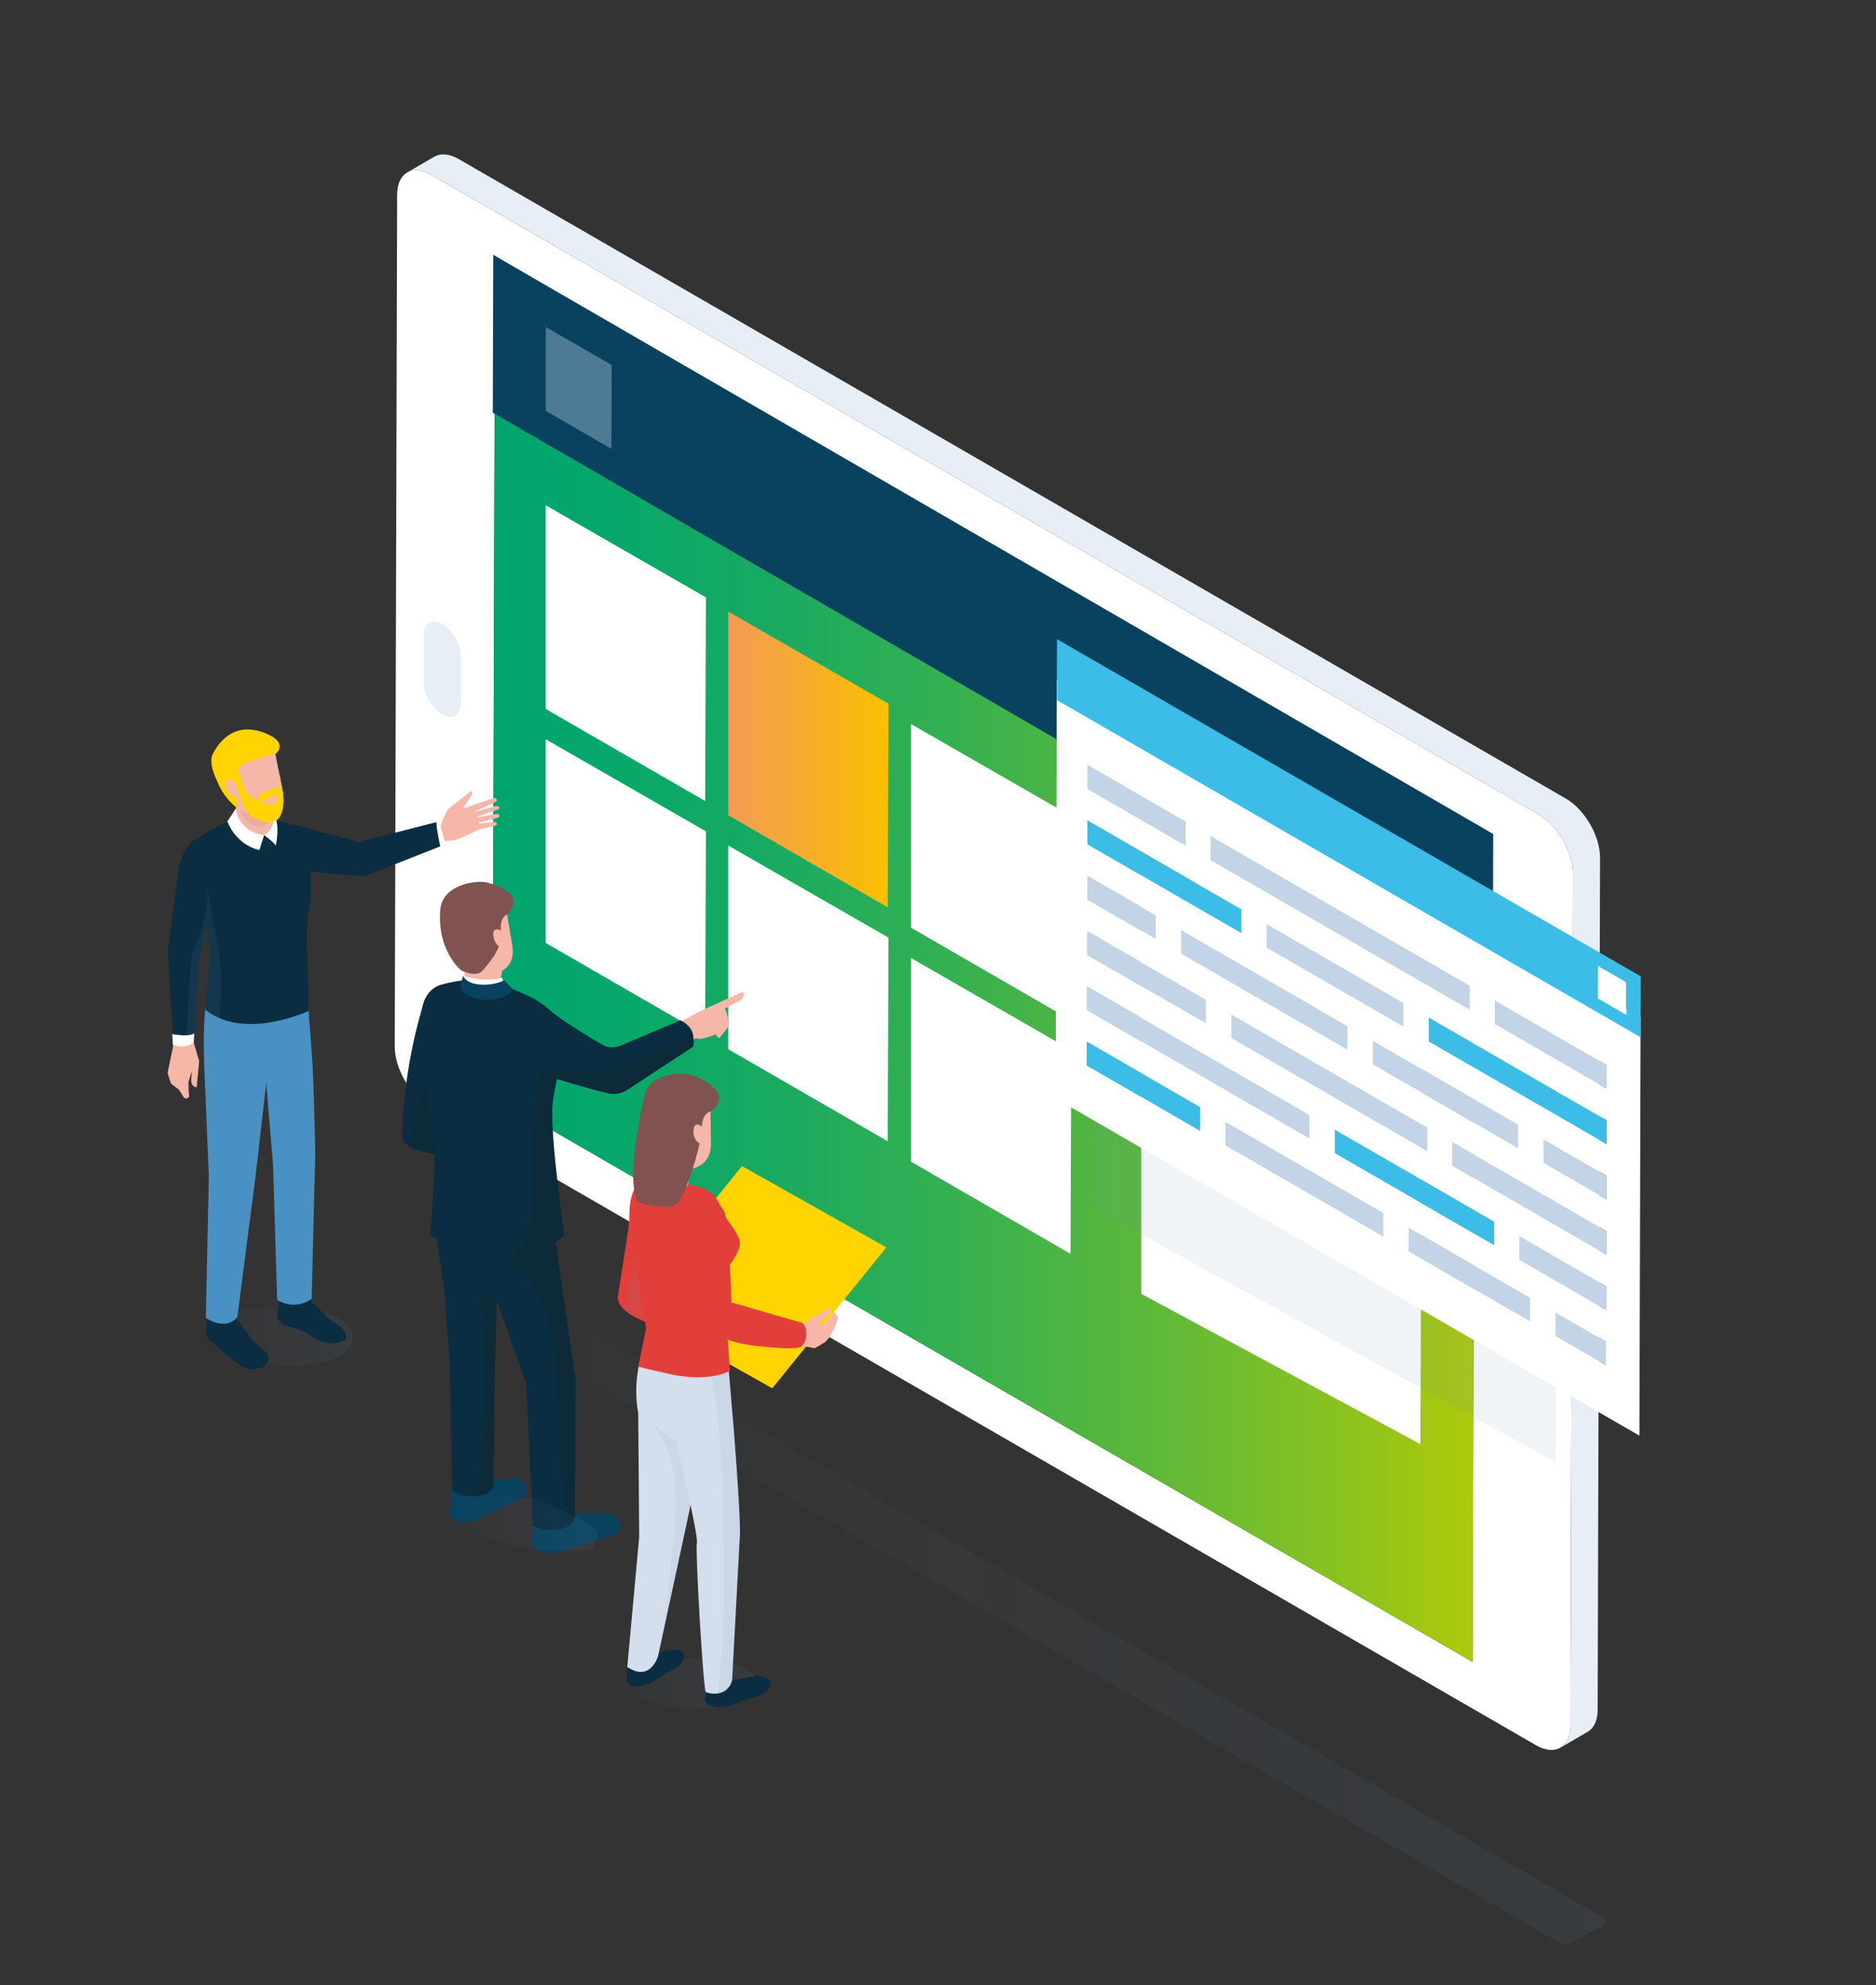 <?xml version="1.0" encoding="utf-8"?>
<!-- Generator: Adobe Illustrator 22.1.0, SVG Export Plug-In . SVG Version: 6.00 Build 0)  -->
<svg version="1.1" id="Layer_1" xmlns="http://www.w3.org/2000/svg" xmlns:xlink="http://www.w3.org/1999/xlink" x="0px" y="0px"
	 viewBox="0 0 93.5 98.9" style="enable-background:new 0 0 93.5 98.9;" xml:space="preserve">
<rect x="0" y="0" width="93.5" height="98.9" fill="#333333" stroke="none"/>
<style type="text/css">
	.st0{enable-background:new    ;}
	.st1{fill:#FFFFFF;}
	.st2{fill:#E8EEF6;}
	.st3{fill:url(#SVGID_1_);}
	.st4{opacity:0.1;fill:url(#SVGID_2_);}
	.st5{fill:#09425E;}
	.st6{opacity:0.5;fill:#92B3CB;}
	.st7{fill:url(#SVGID_3_);}
	.st8{opacity:0.1;fill:#6B8FB1;}
	.st9{fill:#C3D4E6;}
	.st10{fill:#3BBDE8;}
	.st11{opacity:0.1;fill:url(#SVGID_4_);}
	.st12{fill:#F6B6A8;}
	.st13{fill:#0A2D41;}
	.st14{fill:#4791C4;}
	.st15{fill:#E9AD9F;}
	.st16{fill:#FFD400;}
	.st17{opacity:0.2;fill:#1D1E1C;}
	.st18{opacity:0.1;fill:url(#SVGID_5_);}
	.st19{fill:#805350;}
	.st20{opacity:0.1;fill:url(#SVGID_6_);}
	.st21{fill:#E23F3A;}
	.st22{fill:#D4DFED;}
</style>
<g>
	<g>
		<g class="st0">
			<g>
				<path class="st1" d="M76.686,40.568L21.51,8.712c-0.945-0.545-1.713-0.107-1.716,0.978l-0.12,42.442
					c-0.003,1.086,0.76,2.408,1.705,2.953l55.176,31.856c0.946,0.546,1.715,0.109,1.718-0.977l0.12-42.442
					C78.396,42.437,77.632,41.114,76.686,40.568z M73.394,82.791L24.552,54.592l0.118-41.729l48.842,28.199L73.394,82.791z"/>
			</g>
			<path class="st2" d="M78.04,39.781L22.864,7.925c-0.475-0.274-0.906-0.3-1.217-0.119l-1.354,0.787
				c0.311-0.181,0.742-0.155,1.217,0.119v0l55.176,31.856c0.946,0.546,1.71,1.869,1.707,2.954l-0.12,42.442
				c-0.002,0.539-0.192,0.918-0.499,1.097l1.354-0.787c0.307-0.178,0.497-0.558,0.499-1.097l0.12-42.442
				C79.75,41.65,78.987,40.327,78.04,39.781z"/>
			<g>
				<path class="st2" d="M22.048,31.09c-0.513-0.296-0.93-0.059-0.932,0.529l-0.007,2.37c-0.002,0.59,0.412,1.307,0.926,1.604
					c0.514,0.297,0.93,0.059,0.932-0.531l0.007-2.37C22.976,32.104,22.562,31.387,22.048,31.09z"/>
			</g>
			<g>
				<linearGradient id="SVGID_1_" gradientUnits="userSpaceOnUse" x1="24.552" y1="47.827" x2="73.512" y2="47.827">
					<stop  offset="0" style="stop-color:#00A56E"/>
					<stop  offset="0.118" style="stop-color:#06A76B"/>
					<stop  offset="0.278" style="stop-color:#18AA61"/>
					<stop  offset="0.462" style="stop-color:#34B051"/>
					<stop  offset="0.665" style="stop-color:#5CB83A"/>
					<stop  offset="0.88" style="stop-color:#8EC31D"/>
					<stop  offset="1" style="stop-color:#AEC90B"/>
				</linearGradient>
				<polygon class="st3" points="24.552,54.592 73.394,82.791 73.512,41.061 24.671,12.863 				"/>
			</g>
		</g>
		<linearGradient id="SVGID_2_" gradientUnits="userSpaceOnUse" x1="18.584" y1="79.109" x2="80.028" y2="79.109">
			<stop  offset="0" style="stop-color:#6C90B2;stop-opacity:0"/>
			<stop  offset="1" style="stop-color:#6C90B2"/>
		</linearGradient>
		<path class="st4" d="M20.726,61.352c-0.069-0.04-0.153-0.041-0.223-0.005l-1.795,0.939c-0.162,0.085-0.166,0.314-0.008,0.405
			l59.187,34.175c0.069,0.04,0.153,0.041,0.223,0.005l1.795-0.939c0.162-0.085,0.166-0.314,0.008-0.405L20.726,61.352z"/>
		<g>
			<g>
				<polygon class="st5" points="24.561,20.559 74.398,49.411 74.42,41.546 24.583,12.693 				"/>
			</g>
		</g>
	</g>
	<g>
		<polygon class="st1" points="27.2,35.318 35.146,39.905 35.184,29.76 27.2,25.172 		"/>
		<polygon class="st6" points="27.2,20.47 30.472,22.36 30.488,18.181 27.2,16.292 		"/>
		<linearGradient id="SVGID_3_" gradientUnits="userSpaceOnUse" x1="36.298" y1="37.833" x2="44.282" y2="37.833">
			<stop  offset="0" style="stop-color:#F39B56"/>
			<stop  offset="1" style="stop-color:#FAC000"/>
		</linearGradient>
		<polygon class="st7" points="36.298,40.612 44.244,45.2 44.282,35.054 36.298,30.466 		"/>
		<polygon class="st1" points="27.2,46.974 35.146,51.562 35.184,41.416 27.2,36.829 		"/>
		<polygon class="st1" points="36.298,52.268 44.244,56.856 44.282,46.71 36.298,42.123 		"/>
		<polygon class="st1" points="45.408,46.216 53.354,50.804 53.392,40.658 45.408,36.071 		"/>
		<polygon class="st1" points="56.88,64.455 70.792,71.94 70.88,50.018 56.88,42.533 		"/>
		<polygon class="st1" points="45.408,57.873 53.354,62.461 53.392,52.315 45.408,47.727 		"/>
	</g>
	<polygon class="st8" points="54.517,60.204 77.539,72.841 77.601,51.226 54.579,38.588 	"/>
	<g>
		<g>
			<g>
				<polygon class="st1" points="79.638,49.741 81.06,50.562 81.065,48.928 79.643,48.106 				"/>
			</g>
			<g>
				<polygon class="st9" points="76.921,57.934 80.06,59.746 80.063,58.566 76.924,56.754 				"/>
			</g>
			<g>
				<polygon class="st9" points="77.526,66.563 80.036,68.012 80.04,66.832 77.529,65.382 				"/>
			</g>
			<g class="st0">
				<g>
					<polygon class="st9" points="54.19,44.81 57.606,46.783 57.61,45.602 54.193,43.63 					"/>
				</g>
				<g>
					<polygon class="st9" points="54.182,47.566 60.109,50.988 60.112,49.807 54.185,46.385 					"/>
				</g>
				<g>
					<polygon class="st9" points="54.174,50.32 65.261,56.722 65.264,55.541 54.177,49.14 					"/>
				</g>
				<g>
					<polygon class="st9" points="54.205,39.3 59.087,42.119 59.09,40.938 54.209,38.119 					"/>
				</g>
				<g>
					<polygon class="st9" points="58.862,47.508 67.16,52.299 67.163,51.118 58.865,46.327 					"/>
				</g>
				<g>
					<polygon class="st9" points="61.364,51.713 71.126,57.349 71.13,56.168 61.367,50.532 					"/>
				</g>
				<g>
					<polygon class="st9" points="70.204,62.336 76.271,65.838 76.274,64.658 70.208,61.155 					"/>
				</g>
				<g>
					<polygon class="st10" points="66.516,57.446 74.466,62.036 74.469,60.855 66.52,56.266 					"/>
				</g>
				<g>
					<polygon class="st9" points="63.123,47.209 69.956,51.154 69.96,49.974 63.126,46.028 					"/>
				</g>
				<g>
					<polygon class="st9" points="61.069,57.062 68.949,61.611 68.953,60.431 61.073,55.881 					"/>
				</g>
				<g>
					<polygon class="st9" points="68.414,53.023 75.666,57.21 75.669,56.029 68.417,51.842 					"/>
				</g>
				<g>
					<polygon class="st9" points="72.382,58.074 80.052,62.502 80.055,61.321 72.385,56.893 					"/>
				</g>
				<g>
					<polygon class="st9" points="60.342,42.843 73.242,50.291 73.245,49.11 60.345,41.663 					"/>
				</g>
				<g>
					<polygon class="st9" points="74.497,51.016 80.075,54.236 80.079,53.055 74.5,49.835 					"/>
				</g>
				<g>
					<path class="st1" d="M52.613,54.72l29.096,16.799l0.059-20.847L52.672,33.873L52.613,54.72z M68.949,61.611L68.949,61.611
						L68.949,61.611l-7.88-4.55l0,0l0.003-1.181l7.88,4.55L68.949,61.611z M69.956,51.154l-6.833-3.945l0.003-1.181l6.833,3.945
						L69.956,51.154z M75.669,56.029l-0.003,1.181l-7.252-4.187l0.003-1.181L75.669,56.029z M67.163,51.118l-0.003,1.181
						l-8.298-4.791l0.003-1.181L67.163,51.118z M61.368,50.532l9.762,5.636l-0.003,1.181l-9.762-5.636L61.368,50.532z M66.52,56.266
						l7.95,4.59l-0.003,1.181l-7.95-4.59L66.52,56.266z M76.271,65.838l-6.066-3.502l0.003-1.181l6.066,3.502L76.271,65.838z
						 M80.036,68.012l-2.51-1.449l0.003-1.181l2.51,1.449L80.036,68.012z M80.044,65.257l-4.323-2.496l0.003-1.181l4.323,2.496
						L80.044,65.257z M80.052,62.502l-7.67-4.428l0.003-1.181l7.67,4.428L80.052,62.502z M80.06,59.746l-3.139-1.812l0.003-1.181
						l3.139,1.812L80.06,59.746z M80.068,56.992l-8.856-5.113l0.003-1.181l8.856,5.113L80.068,56.992z M74.5,49.835l5.578,3.221
						l-0.003,1.181l-5.578-3.221L74.5,49.835z M60.345,41.663l12.9,7.448l-0.003,1.181l-12.9-7.448L60.345,41.663z M54.209,38.119
						l4.882,2.818l-0.003,1.181L54.205,39.3L54.209,38.119z M54.201,40.875l7.67,4.428l-0.003,1.181l-7.67-4.428L54.201,40.875z
						 M54.193,43.63l3.417,1.973l-0.003,1.181L54.19,44.81L54.193,43.63z M54.185,46.385l5.927,3.422l-0.003,1.181l-5.927-3.422
						L54.185,46.385z M54.177,49.14l11.087,6.401l-0.003,1.181L54.174,50.32L54.177,49.14z M54.17,51.896l5.649,3.261l-0.003,1.181
						l-5.649-3.261L54.17,51.896z"/>
				</g>
				<g>
					<polygon class="st10" points="54.166,53.076 59.815,56.338 59.818,55.157 54.17,51.896 					"/>
				</g>
				<g>
					<polygon class="st10" points="54.197,42.056 61.868,46.484 61.871,45.304 54.201,40.875 					"/>
				</g>
				<g>
					<polygon class="st9" points="75.721,62.761 80.044,65.257 80.047,64.076 75.724,61.58 					"/>
				</g>
				<g>
					<polygon class="st10" points="71.212,51.879 80.068,56.992 80.071,55.811 71.215,50.698 					"/>
				</g>
				<g>
					<path class="st10" d="M52.672,34.873l29.096,16.799l0.009-3.033L52.681,31.84L52.672,34.873z M79.643,48.106l1.422,0.821
						l-0.005,1.634l-1.422-0.821L79.643,48.106z"/>
				</g>
			</g>
		</g>
	</g>
</g>
<g>
	<linearGradient id="SVGID_4_" gradientUnits="userSpaceOnUse" x1="10.12" y1="66.606" x2="17.591" y2="66.606">
		<stop  offset="0" style="stop-color:#6C90B2;stop-opacity:0"/>
		<stop  offset="1" style="stop-color:#6C90B2"/>
	</linearGradient>
	<path class="st11" d="M13.296,65.186c-0.798-0.107-3.327,0.416-3.169,1.155c0.161,0.752,2.158,1.468,2.752,1.586
		c1.085,0.215,4.446,0.256,4.695-1.134C17.87,65.135,14.191,65.186,13.296,65.186z"/>
	<path class="st12" d="M24.822,40.547c-0.052-0.016-1.02,0.17-1.02,0.17s-0.049-0.027,0.019-0.049
		c0.231-0.076,0.86-0.295,0.932-0.317c0.145-0.044,0.155-0.1,0.121-0.155c-0.034-0.056-0.179-0.044-0.237-0.022
		c-0.058,0.022-0.912,0.258-0.912,0.258s-0.06-0.014,0.077-0.07c0.243-0.099,0.793-0.363,0.887-0.408
		c0.148-0.07,0.053-0.179,0.001-0.195c-0.052-0.016-0.39,0.099-0.807,0.242c-0.417,0.143-0.653,0.246-0.739,0.248
		c-0.085,0.002,0.101-0.261,0.304-0.529c0.203-0.268,0.009-0.314,0.009-0.314c-0.06,0.084-0.942,0.746-1.097,0.882
		c-0.155,0.136-0.389,0.832-0.389,0.832l-0.262,0.08l0.124,0.826c0,0,0.452-0.169,0.535-0.154c0.393,0.069,1.302-0.479,1.506-0.553
		c0.103-0.038,0.789-0.181,0.789-0.181c0.217-0.097,0.052-0.184,0.006-0.185c-0.237-0.004-0.799,0.087-0.799,0.087l-0.013-0.053
		c0,0,0.689-0.185,0.905-0.237C24.977,40.699,24.874,40.563,24.822,40.547z"/>
	<polygon class="st1" points="21.592,41.032 21.683,42.136 22.202,42.019 21.896,40.967 	"/>
	<g>
		<path class="st13" d="M16.493,65.789l-1.217-1.218h-1.323l-0.138,0.926c0,0.202,0.109,0.387,0.285,0.486l0.544,0.164
			c0.349,0.105,0.676,0.271,0.973,0.483c0.342,0.244,0.952,0.359,1.275,0.25c0.291-0.098,0.435-0.153,0.325-0.454
			C17.147,66.239,16.934,66.023,16.493,65.789z"/>
		<path class="st13" d="M12.596,66.772l-0.957-1.286h-1.28l-0.1,0.888c0,0.198,0.107,0.381,0.28,0.478l1.281,1.061
			c0.265,0.219,0.607,0.336,0.947,0.291c0.269-0.035,0.537-0.162,0.627-0.504l-0.009-0.048
			C13.327,67.333,12.823,67.002,12.596,66.772z"/>
		<path class="st14" d="M15.315,49.106l-1.911,0.651l-0.241,2.917l0.447,5.392l0.204,6.698c0,0,0.874,0.561,1.719-0.063l0.178-7.178
			c0,0-0.067-3.9-0.178-5.177C15.349,50.225,15.315,49.106,15.315,49.106z"/>
		<path class="st8" d="M15.409,55.489c-0.042,1.256-0.011,2.558-0.129,3.831c-0.049,1.939-0.108,3.697-0.27,5.63
			c0.171-0.043,0.348-0.118,0.524-0.248l0.178-7.178c0,0-0.066-3.834-0.175-5.143C15.516,53.416,15.443,54.453,15.409,55.489z"/>
		<g>
			<path class="st13" d="M17.888,41.944c0,0-5.419-1.573-6.468-0.856c-0.533,0.364-0.812,1.959-0.812,1.959
				c0.048-0.031,7.548,0.609,7.548,0.609l3.787-1.493c0,0-0.169-0.729-0.199-1.206L17.888,41.944z"/>
		</g>
		<path class="st14" d="M10.187,53.261l0.223,5.317l-0.152,7.074c0,0,0.928,0.679,1.568-0.027l0.912-7.04l0.667-5.83l0.781-2.735
			l-3.868-0.179C10.318,49.84,10.075,50.492,10.187,53.261z"/>
		<path class="st8" d="M10.187,53.261l0.223,5.317l-0.152,7.074c0,0,0.119,0.086,0.299,0.165c0.016-0.297,0.039-0.593,0.065-0.889
			c-0.005-2.197,0.078-4.212,0.113-6.413c0.017-1.055,0.049-2.094,0.101-3.137c-0.252-1.457-0.147-2.933,0.06-4.395
			c-0.002-0.071-0.004-0.142-0.007-0.213c-0.007-0.187,0.035-0.342,0.109-0.468c0.023-0.143,0.046-0.285,0.07-0.428l-0.75-0.035
			C10.318,49.84,10.075,50.492,10.187,53.261z"/>
		<path class="st8" d="M12.961,53.855c-0.23,1.079-0.492,3.425-0.672,4.515c0.027,0.324-0.006,0.656-0.066,0.984
			c-0.003,0.068-0.01,0.138-0.03,0.212c-0.562,2.148-0.713,4.183-1.014,6.376c0.219-0.013,0.447-0.097,0.647-0.318l0.912-7.04
			l0.535-4.672l0.488-0.586C13.76,53.326,12.991,53.712,12.961,53.855z"/>
		<path class="st13" d="M14.638,41.093c-1.531-0.362-2.036-0.635-2.931-0.304c-1.128,0.417-2.205,1.208-2.205,1.208l0.616,2.213
			l0.381,3.294l-0.266,2.793c1.954,1.575,5.148,0.061,5.148,0.061s-0.023-2.451-0.092-3.369c-0.028-0.383,0.058-1.405,0.058-1.405
			c0.364-1.449-0.143-2.867,0.585-3.236C17.254,41.677,15.932,41.399,14.638,41.093z"/>
		<path class="st8" d="M10.538,45.275c-0.156-0.104-0.099-1.519-0.142-1.771c-0.084-0.485-0.294-0.822-0.57-1.226
			c-0.093-0.136-0.135-0.275-0.139-0.41c-0.118,0.081-0.186,0.13-0.186,0.13l0.616,2.213l0.381,3.294l-0.266,2.793
			c0.143,0.115,0.6,0.359,0.755,0.443c-0.008-0.932,0.059-1.532-0.009-2.695C10.938,47.344,10.692,46.491,10.538,45.275z"/>
		<g>
			<path class="st12" d="M8.662,51.958l-0.31,1.493l0.17,0.53l0.392,0.299c0,0,0.214,0.339,0.239,0.377
				c0.084,0.132,0.299,0.051,0.275-0.1l-0.025-0.159l-0.01-0.492c0,0,0.161-0.522,0.163-0.522l0.001-0.004l0.012-0.056L9.53,53.777
				c-0.019,0.397,0.275,0.384,0.275,0.384l0.122-1.309L9.63,51.859L8.662,51.958z"/>
		</g>
		<g>
			<path class="st12" d="M11.707,40.789c0,0.529,0.429,0.958,0.957,0.958c0.529,0,0.957-0.429,0.957-0.958v-1.566h-1.773
				L11.707,40.789z"/>
			<path class="st15" d="M11.819,39.554c0.022,0.083,0.034,0.173,0.031,0.273c-0.019,0.711,0.708,1.719,1.494,1.216
				c0.208-0.133,0.288-0.377,0.278-0.736c0,0,0-0.004,0-0.006v-1.077h-1.773L11.819,39.554z"/>
			<path class="st12" d="M13.66,37.241l-2.625,1.031l0.45,1.423c0.157,0.786,1.175,0.97,1.649,0.941
				c0.573-0.035,1.09-0.581,0.929-1.381L13.66,37.241z"/>
			<g>
				<path class="st16" d="M13.156,36.5c-1.215-0.462-2.068,0.118-2.548,1.057c-0.234,0.458,0.141,1.212,0.308,1.567
					c0.38,0.803,0.964,1.168,0.964,1.168l-0.244-1.368l0.254,0.374l0.237-0.141c0,0-0.243-0.745-0.257-0.841
					c-0.048-0.326,1.854-0.755,1.854-0.755S14.481,37.003,13.156,36.5z"/>
				<path class="st12" d="M11.607,38.908c-0.164-0.073-0.385-0.107-0.364,0.189c0.026,0.353,0.33,0.687,0.583,0.504l-0.034-0.447
					C11.793,39.153,11.709,38.953,11.607,38.908z"/>
				<path class="st1" d="M11.754,40.275l-0.42,0.65c0.5,1.242,1.594,1.422,1.594,1.422l0.236-0.741
					C11.816,41.408,11.754,40.275,11.754,40.275z"/>
				<path class="st1" d="M13.163,41.606c0,0,0.466,0.327,0.583,0.521c0,0,0.25-1.171-0.125-1.545
					C13.622,40.582,13.733,41.239,13.163,41.606z"/>
			</g>
		</g>
		<path class="st13" d="M10.206,41.756c-1.163-0.111-1.336,1.819-1.336,1.819L8.362,47.35l0.293,4.676c0,0,0.133,0.253,0.997-0.156
			l0.272-4.256l0.94-3.647C10.864,43.967,10.887,41.822,10.206,41.756z"/>
		<path class="st8" d="M10.352,44.999l-0.387,1.596c-0.194,0.448-0.372,0.855-0.423,0.991c-0.108,1.357-0.165,3.081-0.271,4.44
			c0.108-0.036,0.233-0.085,0.381-0.155l0.272-4.256l0.614-2.339l-0.25-1.229L10.352,44.999z"/>
		<path class="st1" d="M8.587,51.513l0.028,0.546c0,0,0.562,0.223,1.041-0.116l0.025-0.469C9.68,51.474,9.487,51.677,8.587,51.513z"
			/>
	</g>
	<path class="st16" d="M13.945,38.64c0,0,0.045,0.861-0.11,1.166c-0.044,0.087-0.11,0.207-0.239,0.235
		c-0.097,0.021-0.292,0.009-0.44-0.018c-0.153-0.028-0.333-0.163-0.708-0.361c-0.17-0.09-0.335-0.573-0.526-1.023l-0.192,0.186
		c0,0,0.277,1.562,0.882,1.89c0.263,0.143,0.727,0.406,1.174,0.146c0.238-0.138,0.446-0.715,0.291-1.493
		C14.037,39.169,13.945,38.64,13.945,38.64z"/>
	<path class="st16" d="M12.707,40.052c0,0,0.73-0.261,0.78-0.357c0.05-0.096,0.093-0.242,0.039-0.268
		C12.997,39.171,12.707,40.052,12.707,40.052z"/>
	<path class="st16" d="M13.415,39.471c-0.025,0.055,0.031,0.162,0.132,0.202c0.101,0.04,0.601-0.164,0.601-0.164
		S13.649,38.956,13.415,39.471z"/>
</g>
<g>
	<path class="st5" d="M30.242,75.39c-0.817-0.002-1.401,0-1.401,0l-2.262,0.407l-0.072,1.07c0.295,0.718,1.199,0.474,1.199,0.474
		l3.009-0.897C31.193,76.03,30.8,75.391,30.242,75.39z"/>
	<path class="st13" d="M21.169,49.81c0,0-1.078,3.13-1.113,6.799c-0.008,0.885,2.511,0.99,2.511,0.99l-0.575-1.944L21.169,49.81z"/>
	<path class="st17" d="M21.644,53.184c-0.603,1.241-1.054,2.561-1.26,3.913c0.679,0.438,2.183,0.502,2.183,0.502l-0.575-1.944
		L21.644,53.184z"/>
	<path class="st5" d="M25.59,73.618c-0.671,0.085-1.353,0.174-1.353,0.174l-1.718,0.166l-0.132,1.473
		c0.33,0.648,1.358,0.299,1.358,0.299l2.362-1.168C26.507,74.312,26.048,73.56,25.59,73.618z"/>
	<path class="st13" d="M22.021,58.008c0,0-0.266,1.965-0.319,2.697c-0.065,0.892,0.383,2.698,0.5,4.194
		c0.14,1.798,0.223,3.244,0.223,3.244l0.11,6.073c0,0,0.416,0.445,1.339,0.303c0.34-0.052,0.698-0.241,0.716-0.585l0.067-5.425
		l0.106-3.674l1.469,4.08l0.333,7.102c0,0,0.649,0.353,1.473,0.132c0.494-0.132,0.6-0.465,0.612-0.725l0.038-6.684L27.313,59.3
		C26.919,59.78,22.626,58.355,22.021,58.008z"/>
	<path class="st17" d="M24.054,70.496c0.01,1.402-0.046,2.868-0.567,4.047c0.118,0.002,0.244-0.002,0.386-0.024
		c0.34-0.052,0.698-0.241,0.716-0.585l0.067-5.425l0.106-3.674c-0.251-0.275-0.529-0.27-0.997-0.48
		C24.509,66.276,24.039,68.458,24.054,70.496z"/>
	<path class="st17" d="M22.021,58.008c0,0-0.266,1.965-0.319,2.697c-0.013,0.177-0.005,0.392,0.016,0.631
		c0.311-0.117,0.671-0.129,1.043,0.033c2.293,0.995,4.264,2.305,4.706,4.931c0.549,3.255,0.152,6.452,0.95,9.653
		c0.172-0.156,0.223-0.357,0.231-0.528l0.038-6.684L27.313,59.3C26.919,59.78,22.626,58.355,22.021,58.008z"/>
	<path class="st13" d="M27.539,55.002c0.087-1.094,0.98-3.846,0.228-4.383c-0.648-0.463-0.607-0.809-3.071-1.65
		c-1.16-0.396-2.654,0.073-2.654,0.073s-0.801,0.116-0.996,1.173c-0.18,0.979,0.573,6.204,0.618,7.06
		c0.045,0.856-0.214,4.262-0.214,4.262s1.992,1.207,4.8,0.918c1.261-0.13,1.874-0.95,1.874-0.95S27.409,56.629,27.539,55.002z"/>
	<path class="st17" d="M27.539,55.002c0.087-1.094,0.98-3.846,0.228-4.383c-0.049-0.035-0.093-0.069-0.135-0.103
		c-0.009,0.04-0.011,0.078-0.024,0.119c-0.756,2.486-1.062,4.757-1.054,7.359c0.005,1.498,0.152,3.274-0.859,4.499
		c0.182-0.007,0.367-0.018,0.557-0.038c1.261-0.13,1.874-0.95,1.874-0.95S27.409,56.629,27.539,55.002z"/>
	<linearGradient id="SVGID_5_" gradientUnits="userSpaceOnUse" x1="22.015" y1="75.825" x2="29.788" y2="75.825">
		<stop  offset="0" style="stop-color:#6C90B2;stop-opacity:0"/>
		<stop  offset="1" style="stop-color:#6C90B2"/>
	</linearGradient>
	<path class="st18" d="M29.138,75.779c-0.45-0.22-0.922-0.413-1.345-0.653c-0.199-0.113-0.367-0.149-0.565-0.217
		c-0.175-0.06-0.333-0.194-0.716-0.257c-0.657-0.055-1.283-0.106-1.944-0.1c-0.493,0.004-1.151-0.237-1.63-0.112
		c-0.416,0.108-0.993,0.691-0.915,1.13c0.067,0.374,0.317,0.577,0.651,0.725c0.34,0.15,0.702,0.174,1.063,0.225
		c0.433,0.061,0.859,0.163,1.278,0.287c0.544,0.162,1.046,0.241,1.603,0.33c0.579,0.093,1.142,0.077,1.733,0.077
		c0.297,0,0.688,0.065,0.984,0.004c0.234-0.049,0.218-0.156,0.301-0.361c0.091-0.225,0.221-0.33,0.11-0.565
		C29.626,76.04,29.374,75.894,29.138,75.779z"/>
	<g>
		<path class="st12" d="M23.161,49.138c0.061,0.572,1.755,0.716,1.694,0.145l0.347-1.835l-2.069-0.018L23.161,49.138z"/>
		<path class="st1" d="M23.153,48.634l-0.133,0.438c0.061,0.572,2.166,0.805,2.105,0.233l-0.084-0.595
			C24.372,48.858,23.796,48.812,23.153,48.634z"/>
		<path class="st5" d="M23.089,48.613l-0.098,0.295c-0.063,0.191-0.019,0.409,0.133,0.541c0.652,0.568,2.103,0.43,2.438-0.172
			l-0.432-0.44C24.514,49.145,23.327,49.174,23.089,48.613z"/>
		<path class="st12" d="M25.166,44.922l-3.052,1.06l0.441,1.561c0.145,0.859,1.76,1.077,1.76,1.077
			c0.829-0.14,1.37-0.623,1.222-1.497L25.166,44.922z"/>
		<path class="st19" d="M24.262,43.961c-0.516-0.129-2.211,0.099-2.318,1.346c-0.175,2.047,1.031,3.026,1.031,3.026
			s0.739,0.389,1.07,0.024c0.455-0.502,1.047-1.291,0.934-1.96c-0.113-0.669,0.294-0.846,0.294-0.846
			C26.186,44.655,24.994,44.145,24.262,43.961z"/>
		<path class="st12" d="M24.586,46.575c0.016,0.385,0.335,0.758,0.617,0.567l-0.123-0.728
			C25.079,46.414,24.564,46.053,24.586,46.575z"/>
	</g>
	<g>
		<path class="st12" d="M37.012,49.411l-2.062,0.935l-1.141,0.609l0.004,1.098l0.906-0.335c0.211,0.133,0.964-0.194,0.964-0.194
			c0.064,0.166,0.173,0.193,0.173,0.193l0.43-0.55c0.071-0.481-0.158-0.92-0.158-0.92l0.829-0.447
			C37.184,49.54,37.012,49.411,37.012,49.411z"/>
		<path class="st13" d="M33.91,50.828l-2.934,1.238c-0.296,0.125-0.644,0.157-0.923-0.003c-1.774-1.022-2.507-1.629-2.809-1.797
			c-0.589-0.329-1.068-0.246-1.34-0.128c-1.157,0.501-1.048,2.74,0.183,3.107c0.818,0.244,3.175,0.993,4.243,1.223
			c0.321,0.069,0.652,0.007,0.927-0.173l3.276-2.142c0,0,0.085-0.09,0.012-0.578C34.467,51.051,33.91,50.828,33.91,50.828z"/>
		<path class="st17" d="M34.458,51.322c-0.071,0.057-0.151,0.111-0.242,0.158c-0.951,0.496-3.149,1.728-3.586,1.778
			c-1.943,0.22-4.238,0.009-4.639-0.053c0.032,0.013,0.062,0.03,0.096,0.04c0.818,0.244,3.175,0.993,4.243,1.223
			c0.321,0.069,0.652,0.007,0.927-0.173l3.276-2.142c0,0,0.085-0.09,0.012-0.577C34.531,51.48,34.498,51.398,34.458,51.322z"/>
	</g>
</g>
<g>
	<g>
		<polygon class="st16" points="31.295,65.112 38.489,69.161 44.176,62.139 36.982,58.09 		"/>
	</g>
	<g>
		<linearGradient id="SVGID_6_" gradientUnits="userSpaceOnUse" x1="30.584" y1="83.846" x2="37.695" y2="83.846">
			<stop  offset="0" style="stop-color:#6C90B2;stop-opacity:0"/>
			<stop  offset="1" style="stop-color:#6C90B2"/>
		</linearGradient>
		<path class="st20" d="M33.606,82.612c-0.759-0.093-3.167,0.361-3.016,1.003c0.154,0.654,2.054,1.275,2.62,1.378
			c1.033,0.187,4.232,0.222,4.469-0.985C37.961,82.568,34.459,82.612,33.606,82.612z"/>
		<g>
			<path class="st21" d="M31.645,59.048c0,0-0.296,2.034-0.846,5.498c-0.132,0.832,1.521,1.36,1.521,1.36l-0.033-2.234
				L31.645,59.048z"/>
			<path class="st8" d="M31.897,60.86c-0.141,1.464-0.418,2.899-0.861,4.307c0.431,0.464,1.285,0.738,1.285,0.738l-0.033-2.234
				L31.897,60.86z"/>
			<path class="st13" d="M37.656,83.494c-0.115,0.008-1.11,0.2-1.11,0.2l-1.315,0.272l-0.105,0.691
				c0.13,0.463,0.76,0.388,0.913,0.377c0.154-0.011,1.765-0.545,1.765-0.545c0.242-0.121,0.462-0.253,0.532-0.373
				C38.675,83.532,37.751,83.487,37.656,83.494z"/>
			<path class="st13" d="M33.067,82.277c-0.11,0.035-0.589,0.192-0.589,0.192l-1.214,0.574l-0.036,0.644
				c0.123,0.582,0.927,0.251,1.073,0.204c0.147-0.047,1.145-0.682,1.145-0.682c0.485-0.187,0.585-0.469,0.624-0.602
				C34.261,81.96,33.158,82.248,33.067,82.277z"/>
			<path class="st22" d="M32.061,67.24c-0.355,1.017-0.442,2.108-0.252,3.168l0.048,6.164l-0.594,6.472
				c1.169,0.783,1.54-0.559,1.54-0.559l1.266-5.872l1.808-8.444l-3.668-1.35L32.061,67.24z"/>
			<path class="st8" d="M32.49,70.665c-0.146,0.029,0.233,0.376,0.097,0.339c1.428,1.99,1.123,4.082,0.887,6.524
				c-0.15,1.553-0.297,3.356-0.697,5.035c0.018-0.047,0.026-0.077,0.026-0.077l1.266-5.872l1.369-6.394
				c-0.857,0.174-1.727,0.292-2.589,0.452C32.719,70.695,32.599,70.69,32.49,70.665z"/>
			<path class="st22" d="M34.852,68.659l-2.827,1.96l1.658,1.137c0,0,1.138,4.732,1.049,5.1c-0.089,0.369,0.324,7.363,0.444,7.435
				c0.121,0.072,1.054,0.309,1.313-0.58l0.392-7.328c0.002-1.964-0.603-8.618-0.603-8.618L34.852,68.659z"/>
			<path class="st8" d="M35.362,68.34c-0.061,0.192,0.608,0.593,0.683,8.269c0.025,2.599,0.069,5.158-0.26,7.741
				c0,0.004,0,0.007,0.001,0.011c0.28-0.044,0.577-0.207,0.706-0.649l0.392-7.328c0.002-1.964-0.603-8.618-0.603-8.618L35.362,68.34
				z"/>
			<path class="st21" d="M34.942,59.156c-1.357-0.396-2.629-0.517-2.629-0.517c-1.109,0.344-0.91,1.951-0.961,2.219
				c-0.051,0.268,0.851,5.292,0.851,5.292l-0.386,1.917c0,0-0.354-0.039,1.594,0.389c1.948,0.428,2.973-0.161,2.973-0.161
				l-0.175-2.326l-0.157-2.595c0,0,0.652-0.645,0.814-1.295c0.074-0.296-0.115-0.646-0.629-1.332
				C36.015,60.451,35.83,59.415,34.942,59.156z"/>
			<path class="st21" d="M34.387,61.765c0.134,1.069,0.592,4.272,0.592,4.272l1.499-0.571c0,0-0.131-4.709-0.389-5.125
				C34.979,58.545,34.239,60.58,34.387,61.765z"/>
			<path class="st12" d="M32.647,58.675c0.007,0.583,1.673,0.805,1.665,0.222l0.407-2.153l-1.955,0.025L32.647,58.675z"/>
			<path class="st12" d="M32.179,55.3l0.199,1.633c0.011,0.883,1.596,1.354,1.596,1.354c0.853-0.011,1.47-0.411,1.459-1.31
				l-0.029-2.264L32.179,55.3z"/>
			<path class="st19" d="M34.647,53.609c-0.497-0.21-2.256-0.252-2.533,0.987c-1.02,4.56-0.317,5.3-0.317,5.3
				s1.499,0.425,1.887,0.111c0.534-0.432,1.311-3.157,1.302-3.845c-0.009-0.688,0.426-0.802,0.426-0.802
				C36.468,54.604,35.353,53.907,34.647,53.609z"/>
			<path class="st12" d="M34.564,56.28c-0.044,0.388,0.218,0.812,0.529,0.664l-0.01-0.749C35.084,56.195,34.623,55.753,34.564,56.28
				z"/>
		</g>
	</g>
	<path class="st12" d="M41.059,66.001l-0.244-0.07l0.465-0.439c0.207-0.206,0-0.336,0-0.336l-0.878,0.561l-0.569,0.41l-0.081,0.877
		l0.857,0.162l0.516-0.307c0.439-0.413,0.595-1.102,0.62-1.186c0.026-0.084-0.163-0.326-0.163-0.326L41.059,66.001z"/>
	<path class="st21" d="M39.998,65.909l-3.539-1.026l-1.48,1.153c0,0,0.806,0.805,2.689,1.012c1.883,0.207,2.115,0.08,2.115,0.08
		s0.313,0,0.391-0.537C40.243,66.104,39.998,65.909,39.998,65.909z"/>
</g>
</svg>
